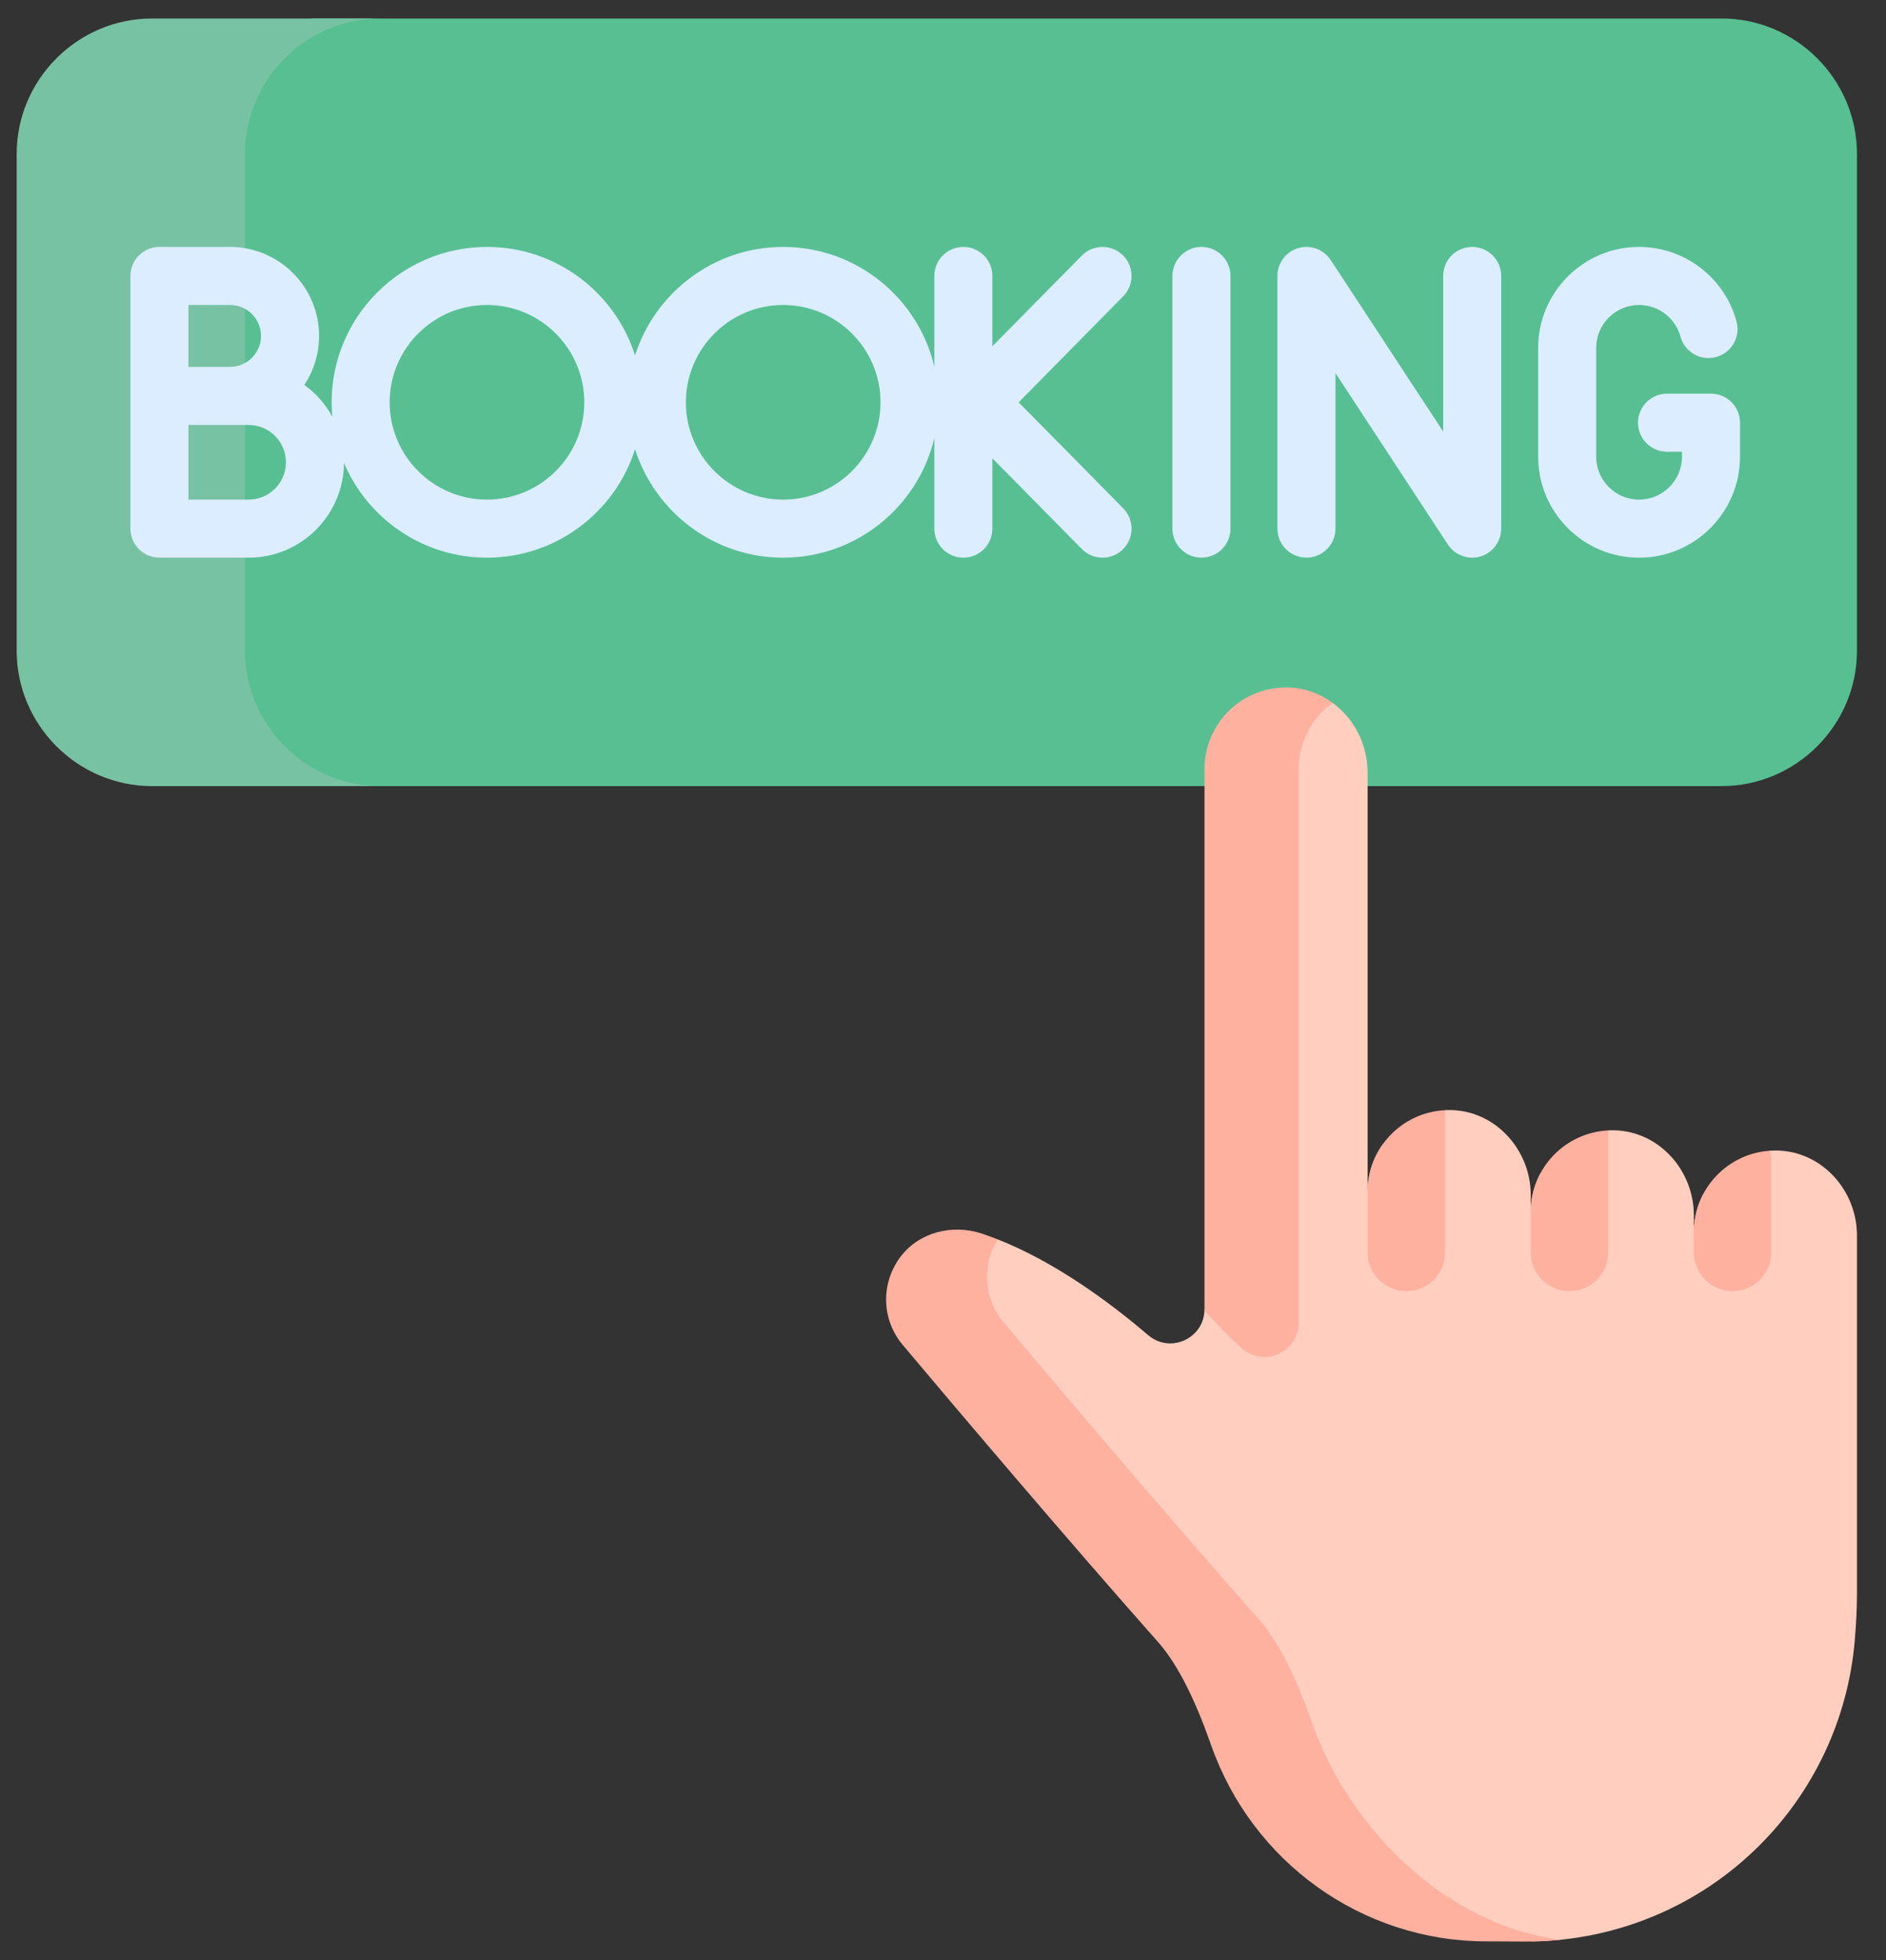<svg width="51" height="53" viewBox="0 0 51 53" fill="none" xmlns="http://www.w3.org/2000/svg">
<rect x="0" y="0" width="51" height="53" fill="#333333" stroke="none"/>
<path d="M46.553 0.5H8.427L6.971 1.442L6.082 3.168V18.59L6.867 20.118L8.88 21.257H32.571L33.215 20.81H36.703L36.982 21.257H46.552C48.567 21.257 50.215 19.609 50.215 17.594V4.163C50.215 2.148 48.567 0.5 46.553 0.5Z" fill="#58BF93"/>
<path d="M6.624 17.594V4.163C6.624 2.148 8.273 0.5 10.287 0.5H4.114C2.1 0.5 0.451 2.148 0.451 4.163V17.594C0.451 19.609 2.1 21.257 4.114 21.257H10.287C8.273 21.257 6.624 19.609 6.624 17.594Z" fill="#78C2A4"/>
<path d="M48.078 31.111C48.003 31.109 47.93 31.111 47.857 31.116L46.285 33.014L46.07 32.266C45.901 32.578 45.804 32.936 45.804 33.316V32.861C45.804 31.654 44.874 30.6 43.667 30.564C43.606 30.562 43.546 30.564 43.486 30.567L42.937 31.575L41.969 32.466L41.655 31.728C41.488 32.038 41.393 32.392 41.393 32.769L41.393 32.314C41.393 31.107 40.462 30.053 39.255 30.017C39.194 30.015 39.134 30.017 39.075 30.02L38.647 30.567L37.653 31.941L37.388 30.947C37.133 31.307 36.982 31.747 36.982 32.222V20.888C36.982 20.127 36.612 19.427 36.036 19.005H35.43L34.854 19.987V35.545L32.571 35.4C32.571 36.189 31.648 36.616 31.048 36.103C30.005 35.212 28.534 34.126 26.98 33.514L26.292 33.894V35.463L33.826 44.356L36.036 49.204L39.075 51.855L41.424 52.496C43.735 52.464 45.944 51.535 47.582 49.897C49.055 48.424 49.966 46.479 50.151 44.404C50.194 43.921 50.215 43.474 50.215 43.11V33.408C50.215 32.201 49.285 31.148 48.078 31.111Z" fill="#FFCEBE"/>
<path d="M32.569 35.435C32.935 35.833 33.278 36.199 33.595 36.47C34.195 36.983 35.118 36.555 35.118 35.766V20.796C35.118 20.058 35.481 19.405 36.036 19.005C35.699 18.757 35.291 18.604 34.844 18.591C33.595 18.553 32.571 19.555 32.571 20.795V35.4C32.571 35.412 32.569 35.423 32.569 35.435Z" fill="#FFB1A0"/>
<path d="M35.472 46.564C35.082 45.451 34.606 44.424 34.044 43.79C31.511 40.932 28.515 37.392 27.134 35.751C26.608 35.125 26.537 34.226 26.98 33.514C26.836 33.458 26.691 33.404 26.546 33.355C25.745 33.091 24.834 33.324 24.336 34.004C23.803 34.733 23.851 35.701 24.408 36.364C25.789 38.005 28.785 41.545 31.317 44.403C31.88 45.037 32.356 46.064 32.746 47.177C33.857 50.352 36.831 52.495 40.194 52.495C40.573 52.495 40.919 52.498 41.238 52.5C41.567 52.502 41.894 52.484 42.218 52.451C39.161 52.082 36.501 49.502 35.472 46.564Z" fill="#FFB1A0"/>
<path d="M38.029 34.913C38.606 34.913 39.075 34.444 39.075 33.866V30.02C37.909 30.079 36.982 31.042 36.982 32.222V33.866C36.982 34.444 37.451 34.913 38.029 34.913Z" fill="#FFB1A0"/>
<path d="M42.44 34.913C43.017 34.913 43.486 34.444 43.486 33.866V30.567C42.321 30.626 41.393 31.589 41.393 32.769V32.617V33.866C41.393 34.444 41.862 34.913 42.44 34.913Z" fill="#FFB1A0"/>
<path d="M47.897 33.866V31.4C47.897 31.301 47.883 31.206 47.857 31.116C46.711 31.194 45.805 32.149 45.804 33.315V33.866C45.804 34.444 46.273 34.913 46.851 34.913C47.429 34.913 47.897 34.444 47.897 33.866Z" fill="#FFB1A0"/>
<path d="M39.81 6.677C39.376 6.677 39.025 7.029 39.025 7.462V11.668L35.984 7.032C35.794 6.742 35.436 6.611 35.103 6.71C34.771 6.809 34.543 7.115 34.543 7.462V14.295C34.543 14.728 34.895 15.079 35.328 15.079C35.761 15.079 36.113 14.728 36.113 14.295V10.089L39.153 14.725C39.301 14.95 39.55 15.08 39.81 15.08C39.884 15.08 39.96 15.069 40.034 15.047C40.367 14.947 40.594 14.642 40.594 14.295V7.462C40.594 7.029 40.243 6.677 39.81 6.677Z" fill="#DBEDFF"/>
<path d="M32.489 6.677C32.056 6.677 31.704 7.029 31.704 7.462V14.295C31.704 14.728 32.056 15.079 32.489 15.079C32.922 15.079 33.274 14.728 33.274 14.295V7.462C33.274 7.029 32.922 6.677 32.489 6.677Z" fill="#DBEDFF"/>
<path d="M46.267 10.645H45.078C44.645 10.645 44.294 10.996 44.294 11.43C44.294 11.863 44.645 12.215 45.078 12.215H45.483V12.35C45.483 12.99 44.962 13.51 44.323 13.51C43.683 13.51 43.163 12.99 43.163 12.35V9.407C43.163 8.767 43.683 8.247 44.323 8.247C44.846 8.247 45.306 8.599 45.443 9.102C45.556 9.521 45.986 9.768 46.405 9.655C46.824 9.542 47.071 9.111 46.958 8.692C46.636 7.506 45.553 6.677 44.323 6.677C42.818 6.677 41.594 7.902 41.594 9.407V12.351C41.594 13.855 42.818 15.08 44.323 15.08C45.828 15.08 47.052 13.855 47.052 12.351V11.43C47.052 10.996 46.701 10.645 46.267 10.645Z" fill="#DBEDFF"/>
<path d="M30.365 6.904C30.056 6.599 29.559 6.602 29.255 6.911L26.835 9.364V7.462C26.835 7.029 26.484 6.677 26.05 6.677C25.617 6.677 25.266 7.029 25.266 7.462V9.912C24.828 8.06 23.162 6.677 21.178 6.677C19.304 6.677 17.713 7.912 17.173 9.61C16.634 7.912 15.043 6.677 13.169 6.677C10.852 6.677 8.968 8.562 8.968 10.879C8.968 11.009 8.974 11.139 8.986 11.267C8.8 10.927 8.542 10.634 8.23 10.409C8.481 10.028 8.628 9.573 8.628 9.084C8.628 7.757 7.548 6.677 6.221 6.677H4.312C3.878 6.677 3.527 7.029 3.527 7.462V14.295C3.527 14.728 3.878 15.08 4.312 15.08H6.723C8.139 15.08 9.291 13.933 9.302 12.52C9.942 14.023 11.434 15.08 13.169 15.08C15.043 15.08 16.634 13.845 17.173 12.147C17.713 13.845 19.304 15.08 21.178 15.08C23.162 15.08 24.828 13.697 25.266 11.845V14.295C25.266 14.728 25.617 15.08 26.05 15.08C26.484 15.08 26.835 14.728 26.835 14.295V12.393L29.255 14.846C29.409 15.002 29.611 15.08 29.814 15.08C30.013 15.08 30.212 15.005 30.365 14.854C30.674 14.549 30.677 14.053 30.372 13.744L27.546 10.879L30.372 8.013C30.677 7.705 30.673 7.208 30.365 6.904ZM6.221 8.247C6.683 8.247 7.058 8.622 7.058 9.084C7.058 9.546 6.682 9.921 6.221 9.921H5.096V8.247L6.221 8.247ZM6.723 13.51H5.096V11.491H6.221H6.723C7.28 11.491 7.733 11.944 7.733 12.501C7.733 13.057 7.28 13.51 6.723 13.51ZM13.168 13.51C11.717 13.51 10.537 12.33 10.537 10.879C10.537 9.428 11.717 8.247 13.168 8.247C14.62 8.247 15.8 9.428 15.8 10.879C15.8 12.33 14.62 13.51 13.168 13.51ZM21.178 13.51C19.727 13.51 18.547 12.33 18.547 10.879C18.547 9.428 19.727 8.247 21.178 8.247C22.629 8.247 23.81 9.428 23.81 10.879C23.81 12.33 22.629 13.51 21.178 13.51Z" fill="#DBEDFF"/>
</svg>
